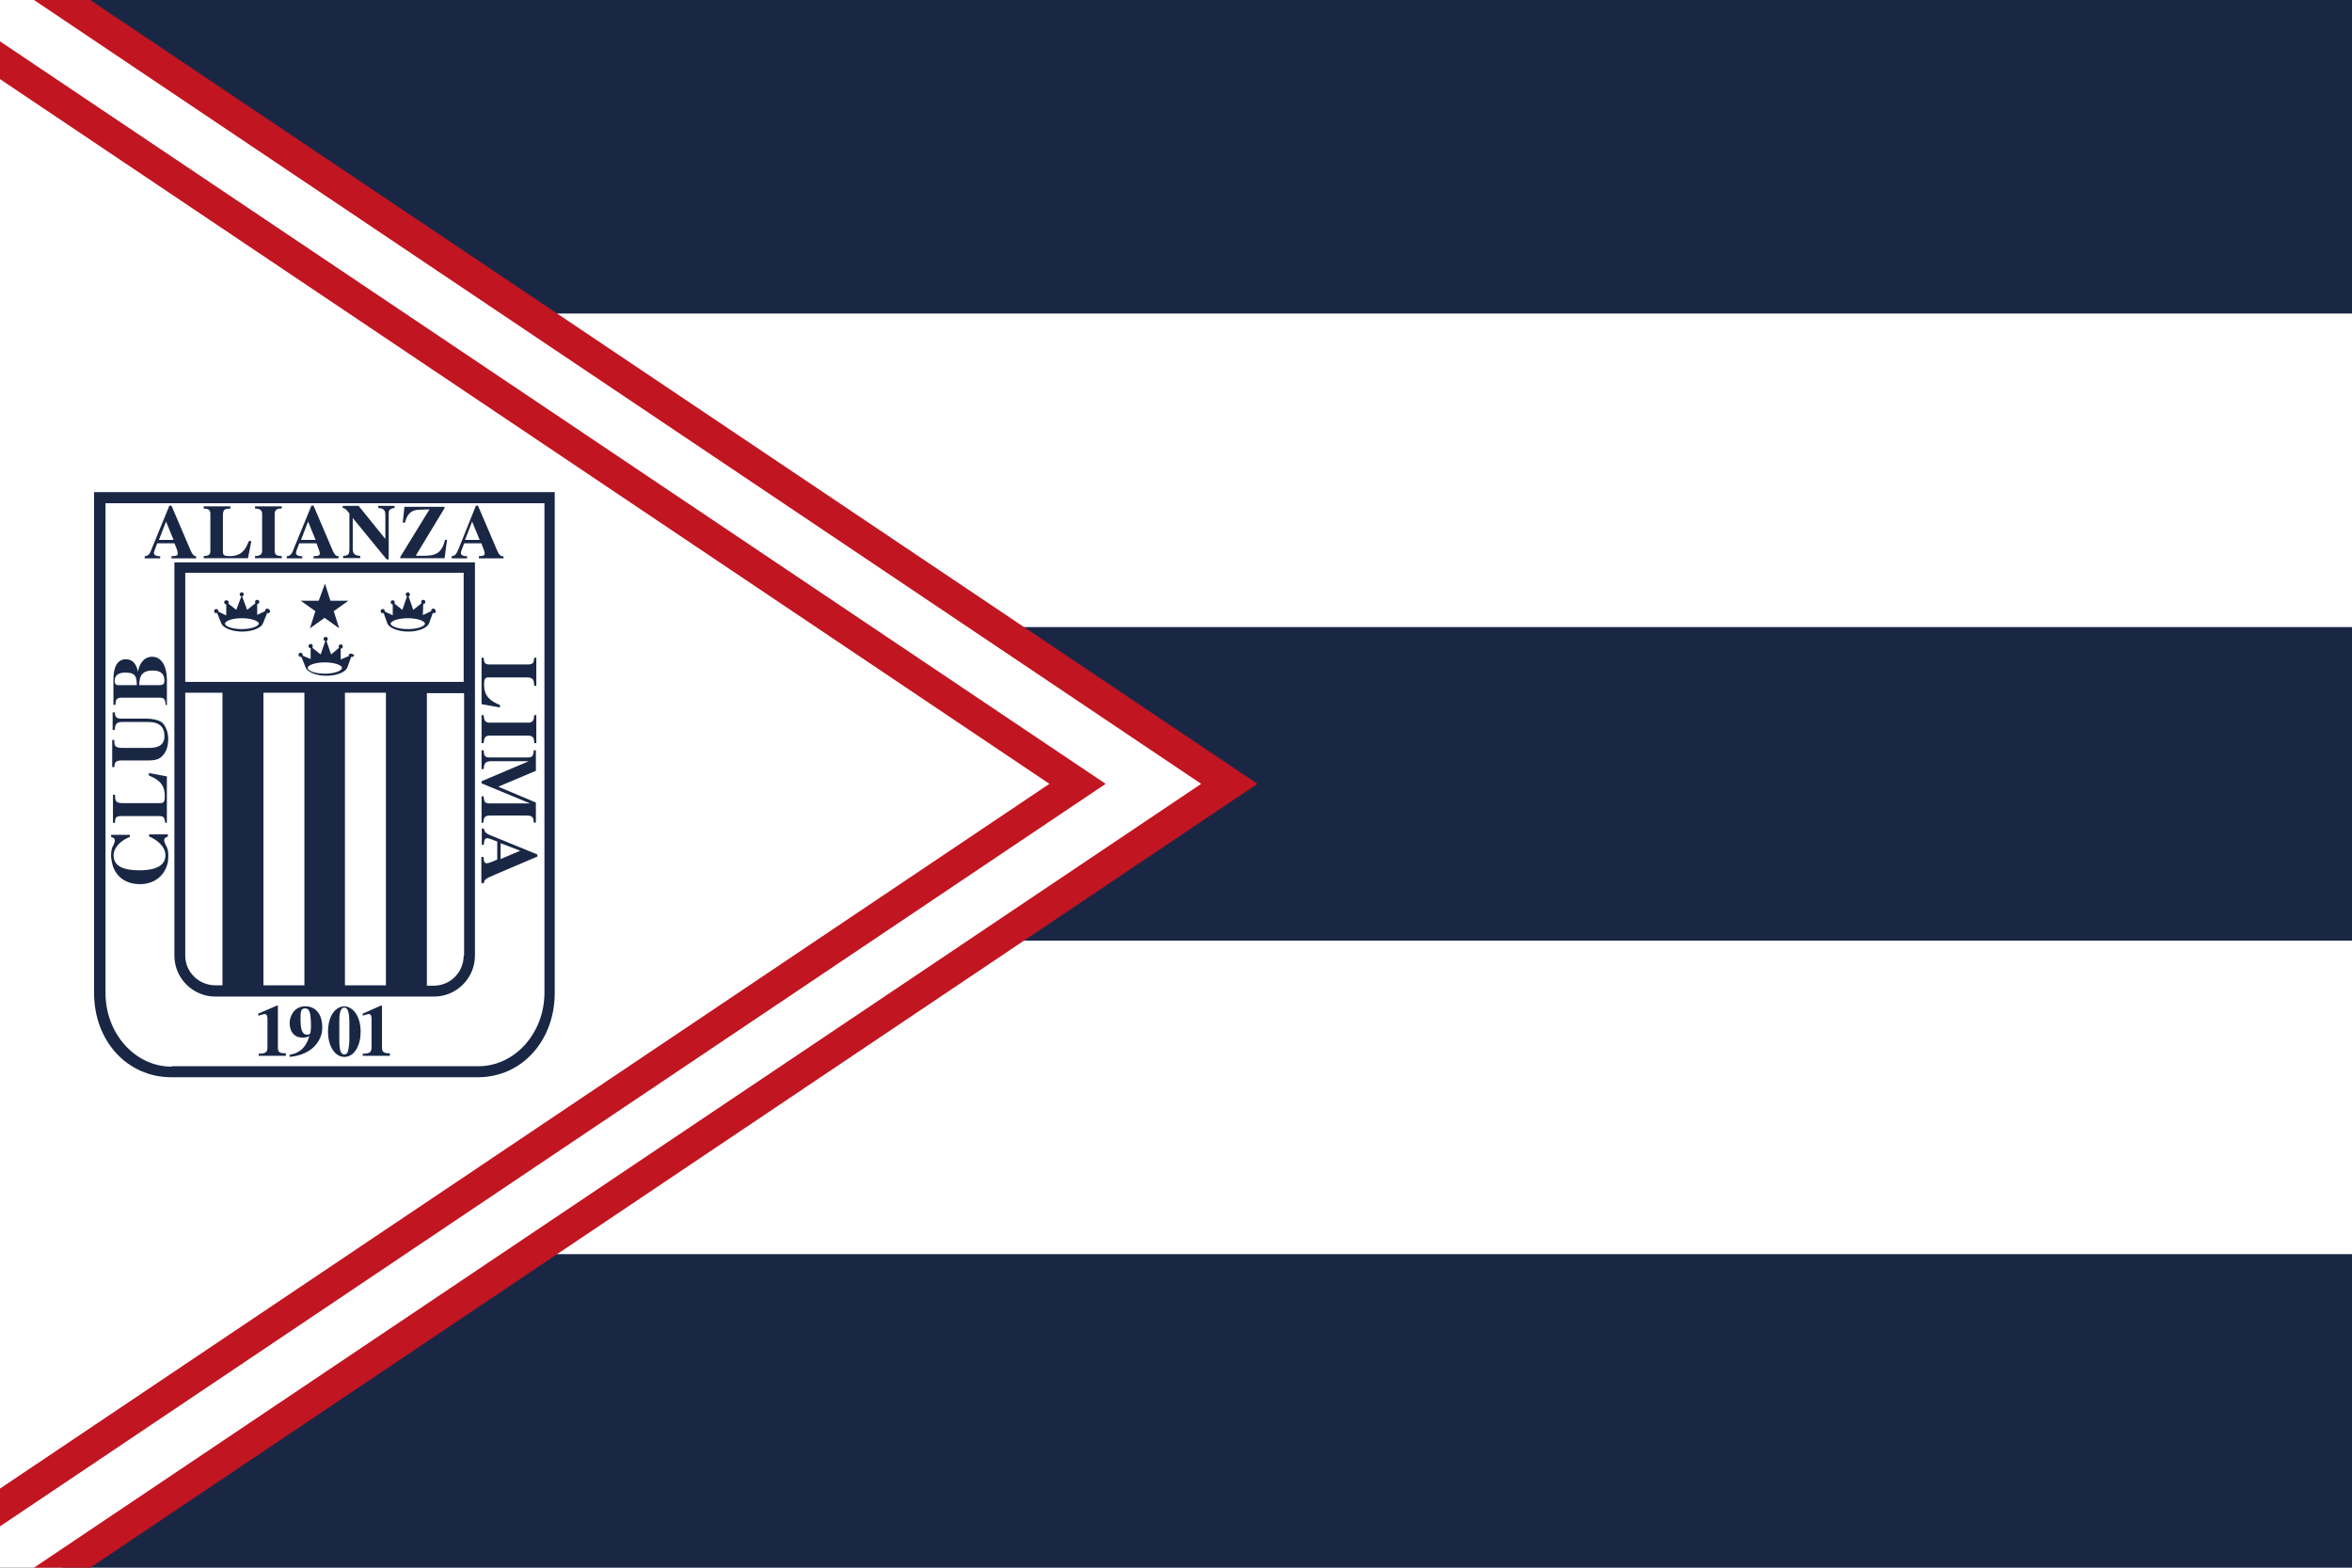 <?xml version="1.0" encoding="utf-8"?>
<!-- Generator: Adobe Illustrator 28.1.0, SVG Export Plug-In . SVG Version: 6.00 Build 0)  -->
<svg version="1.1" id="Capa_1" xmlns="http://www.w3.org/2000/svg" xmlns:xlink="http://www.w3.org/1999/xlink" x="0px" y="0px"
	 viewBox="0 0 750 500" style="enable-background:new 0 0 750 500;" xml:space="preserve">
<style type="text/css">
	.st0{fill:#192745;}
	.st1{fill:#FFFFFF;}
	.st2{clip-path:url(#SVGID_00000060712960800886078170000016373929552376705469_);}
	.st3{fill:none;stroke:#C11521;stroke-width:10;stroke-miterlimit:10;}
	.st4{clip-path:url(#SVGID_00000073720332641474473650000005816146111985125044_);}
</style>
<rect class="st0" width="750" height="500"/>
<rect y="100" class="st1" width="750" height="100"/>
<rect y="300" class="st1" width="750" height="100"/>
<polygon class="st1" points="0,0 19.9,0 392,250 19.9,500 0,500 "/>
<g>
	<defs>
		<rect id="SVGID_1_" width="750" height="500"/>
	</defs>
	<clipPath id="SVGID_00000118365197025925120230000003828112585578209969_">
		<use xlink:href="#SVGID_1_"  style="overflow:visible;"/>
	</clipPath>
	<g style="clip-path:url(#SVGID_00000118365197025925120230000003828112585578209969_);">
		<polyline class="st3" points="0,-13.3 392,250 0,513.3 		"/>
		<polyline class="st3" points="-48.4,-13.3 343.6,250 -48.4,513.3 		"/>
	</g>
</g>
<g id="g10" transform="matrix(1.333,0,0,-1.333,0,1333.333)">
	<g id="g12">
		<g>
			<defs>
				<rect id="SVGID_00000147918475656355442400000000126677350370204305_" x="4.2" y="719.1" width="147" height="186.7"/>
			</defs>
			<clipPath id="SVGID_00000078041767065980227260000001747138430118928825_">
				<use xlink:href="#SVGID_00000147918475656355442400000000126677350370204305_"  style="overflow:visible;"/>
			</clipPath>
			<g id="g14" style="clip-path:url(#SVGID_00000078041767065980227260000001747138430118928825_);">
				<g id="g20" transform="translate(0,1000)">
					<path id="path22" class="st0" d="M22.5-117.5v-119.8c0-11.5,7.9-20.2,18.5-20.2h73.3c10.5,0,18.4,8.7,18.4,20.2v119.8H22.5z"/>
				</g>
				<g id="g24" transform="translate(131.74,18.639)">
					<path id="path26" class="st1" d="M-90.7,726.4c-8.7,0-15.8,7.9-15.8,17.6v117.2h105V744.1c0-9.7-7.1-17.6-15.8-17.6H-90.7z"/>
				</g>
				<g id="g28" transform="translate(126.57,378.412)">
					<path id="path30" class="st0" d="M-86.3,417.1L-86.3,417.1c0,1.1-0.2,1.9-0.6,2.5c-0.2,0.5-0.4,0.9-0.4,1.2
						c0,0.5,0.4,0.7,0.9,0.9v0.5h-4.5v-0.5c1.7-0.7,3.9-2.3,3.9-4.5c0-0.5-0.1-1-0.3-1.4c-0.2-0.2-0.2-0.4-0.4-0.6
						c-1.1-1.2-3.2-1.6-5.5-1.6c-3.3,0-6.2,0.7-6.2,3.6v0.2c0.2,2.1,2.3,3.6,3.9,4.2v0.5h-4.5v-0.5c0.5-0.2,0.9-0.3,0.9-0.9
						c0-0.2-0.1-0.5-0.3-1c-0.4-0.6-0.6-1.4-0.6-2.6v-0.1V417c0-0.5,0.1-1,0.2-1.4c0.6-3.5,3.4-5.3,6.6-5.3h0.1h0.1
						c3.2,0,5.9,1.9,6.6,5.3C-86.4,416-86.3,416.5-86.3,417.1L-86.3,417.1L-86.3,417.1z"/>
				</g>
				<g id="g32" transform="translate(123.821,513.889)">
					<path id="path34" class="st0" d="M-83.9,300.6v-11.1h-0.4c-0.2,1.1-0.2,1.6-1.4,1.6h-9.3c-1.3,0-1.3-0.8-1.3-1.6h-0.5v6.7h0.5
						c0-1.4,0.1-2,1.8-2h9c0.9,0,1.1,0.4,1.1,1.7c0,2.9-1.6,4-3.8,4.9v0.6L-83.9,300.6z"/>
				</g>
				<g id="g36" transform="translate(34.841,623.804)">
					<path id="path38" class="st0" d="M-7.4,206c0.1-1.1,0.4-1.5,1.6-1.5h6.1c1.2,0,2.9-0.3,3.7-1c1-1,1.4-2.6,1.4-3.8
						c0-0.9-0.1-2.7-1.2-3.9c-0.7-0.8-1.4-1.3-3.5-1.3h-6.4c-1.6,0-1.7-0.5-1.8-1.6h-0.5v6.5h0.5c0-1.3,0.1-1.9,1.8-1.9h6.4
						c1.1,0,3.8,0,3.8,2.8c0,3.4-2.9,3.4-4.2,3.4h-5.8c-1.2,0-1.8-0.2-1.9-1.9h-0.5v4.2L-7.4,206L-7.4,206z"/>
				</g>
				<g id="g40" transform="translate(76.928,670.116)">
					<path id="path42" class="st0" d="M-43.6,166.2v0.6c0.1,1.2,0.4,2.9,3.1,2.9c1.2,0,2.9-0.2,2.9-2.4c0-0.8-0.3-1.1-1.2-1.1
						L-43.6,166.2L-43.6,166.2z M-48.5,166.2c-0.4,0-1,0-1,1c0,1.5,1.1,2,2.5,2c2,0,2.8-0.4,2.8-3L-48.5,166.2L-48.5,166.2z
						 M-37,161.4v6.2c-0.1,4.1-1.9,5.4-3.5,5.4c-2.2,0-3.2-2-3.4-3.6h0c-0.2,0.8-0.7,3-2.9,3c-3,0-3-3.9-3-5v-5.9h0.5
						c0,0.9,0.1,1.7,1.3,1.7h9.3c1.2,0,1.3-0.6,1.4-1.7L-37,161.4L-37,161.4z"/>
				</g>
				<g id="g44" transform="translate(661.796,637.77)">
					<path id="path46" class="st0" d="M-546.6,194v11.1h0.5c0.1-1.1,0.2-1.6,1.4-1.6h9.3c1.3,0,1.3,0.7,1.4,1.6h0.5v-6.7h-0.5
						c-0.1,1.3-0.1,2-1.8,2h-9.1c-0.9,0-1.1-0.4-1.1-1.7c0-2.9,1.6-4,3.8-4.9v-0.6L-546.6,194z"/>
				</g>
				<g id="g48" transform="translate(661.796,571.243)">
					<path id="path50" class="st0" d="M-546.6,251.2v6.7h0.5c0.1-1,0.2-1.8,1.4-1.8h9.3c1.3,0,1.3,0.9,1.4,1.8h0.5v-6.7h-0.5
						c0,0.9-0.1,1.8-1.4,1.8h-9.3c-1.2,0-1.3-0.8-1.4-1.8H-546.6z"/>
				</g>
				<g id="g52" transform="translate(661.796,434.122)">
					<path id="path54" class="st0" d="M-546.6,369.2v6.4h0.5c0.1-1.2,0.2-1.7,1.4-1.7h9.7l-11.6,4.8v0.5l11.3,4.8v0h-8.9
						c-1.4,0-1.8-0.4-1.9-1.9h-0.5v4.5h0.5c0.1-1.5,0.4-1.7,1.5-1.7h9.1c1,0,1.3,0.3,1.4,1.7h0.5v-4.9l-9-3.8l9-3.8v-4.8h-0.5
						c-0.1,1.1-0.1,1.7-1.8,1.7h-8.5c-1.5,0-1.6-0.4-1.8-1.7L-546.6,369.2L-546.6,369.2z"/>
				</g>
				<g id="g56" transform="translate(694.251,399.803)">
					<path id="path58" class="st0" d="M-574.5,398.7l4.7-1.8l-4.7-2V398.7z M-578.5,389.1c0,0.9,0.6,1.2,2.7,2.1l10.1,4.3v0.5
						l-10.5,4.3c-1.5,0.6-2.1,0.8-2.3,1.9h-0.5v-3.9h0.5c0,0.7,0.1,1.6,0.8,1.6c0.3,0,1.1-0.3,2.4-0.8v-4.3c-0.6-0.3-2-0.9-2.5-0.9
						c-0.6,0-0.7,0.4-0.8,1.5h-0.5v-6.2L-578.5,389.1L-578.5,389.1z"/>
				</g>
				<g id="g60" transform="translate(327.18,36.829)">
					<path id="path62" class="st0" d="M-258.8,710.8h-6.5v0.5c2,0,2.1,0.6,2.1,1.7v6.6c0,0.4,0,1.2-0.7,1.2c-0.2,0-0.8-0.2-1.5-0.4
						v0.5l4.4,1.9h0.3v-9.8c0-1.2,0.1-1.6,1.9-1.6V710.8"/>
				</g>
				<g id="g64" transform="translate(352.391,100.881)">
					<path id="path66" class="st0" d="M-280.5,655.7c0,1.4,0,2.4,1.1,2.4c1.1,0,1.4-1.1,1.4-4.5c0-0.4-0.1-1.3-0.2-1.5
						c0-0.2-0.5-0.3-0.8-0.3C-280.2,651.9-280.5,653.2-280.5,655.7 M-283,646.5c5.2,0.5,7.7,3.8,7.7,7c0,4.1-2.4,5.1-4,5.1
						c-3.1,0-3.8-2.9-3.8-3.9c0-3,1.9-3.6,3.1-3.6c0.3,0,0.6,0,0.8,0.1c0.3,0,0.5,0.1,0.8,0.3c-0.9-3.3-2.9-4.2-4.7-4.5V646.5"/>
				</g>
				<g id="g68" transform="translate(435.872,64.364)">
					<path id="path70" class="st0" d="M-352.3,687.1c0-1.1-0.2-2.2-0.3-2.6c-0.1-0.3-0.2-0.9-0.9-0.9c-0.9,0-1.2,1.1-1.2,3.6v4
						c0,1.4,0,3.6,1.2,3.6c0.8,0,1.2-1,1.2-3.6V687.1z M-357.4,689c0-3.5,1.7-6,3.9-6c2.5,0,3.9,2.9,3.9,6c0,4.1-2.1,6.1-3.9,6.1
						C-355.2,695.1-357.4,693.4-357.4,689"/>
				</g>
				<g id="g72" transform="translate(505.278,36.829)">
					<path id="path74" class="st0" d="M-412,710.8h-6.5v0.5c2,0,2.1,0.6,2.1,1.7v6.6c0,0.4,0,1.2-0.7,1.2c-0.2,0-0.8-0.2-1.4-0.4
						v0.5l4.3,1.9h0.3v-9.8c0-1.2,0.2-1.6,1.9-1.6V710.8z"/>
				</g>
				<g id="g76" transform="translate(110.42,917.862)">
					<path id="path78" class="st0" d="M-72.4-46.8l1.7,4.4l1.8-4.4H-72.4z M-63.3-50.7c-0.9-0.1-1.2,0.6-2,2.5l-4.1,9.6h-0.5
						l-4.1-10c-0.5-1.4-0.8-2-1.8-2.1v-0.5h3.7v0.5c-0.6,0-1.5,0.1-1.5,0.8c0,0.3,0.3,1,0.8,2.3h4.1c0.3-0.6,0.8-1.9,0.8-2.4
						c0-0.6-0.3-0.6-1.5-0.7v-0.5h5.9V-50.7"/>
				</g>
				<g id="g80" transform="translate(262.426,886.987)">
					<path id="path82" class="st0" d="M-203.1-20.3h-10.6v0.5c1.1,0.1,1.6,0.2,1.6,1.3v8.8c0,1.2-0.7,1.2-1.6,1.3v0.5h6.4v-0.5
						c-1.3-0.1-1.8-0.1-1.8-1.7v-8.7c0-0.8,0.4-1,1.6-1c2.8,0,3.8,1.5,4.6,3.6h0.6L-203.1-20.3z"/>
				</g>
				<g id="g84" transform="translate(320.506,886.987)">
					<path id="path86" class="st0" d="M-253.1-20.3h-6.4v0.5c1,0.1,1.7,0.2,1.7,1.3v8.8c0,1.2-0.9,1.2-1.7,1.3v0.5h6.4v-0.5
						c-0.8,0-1.7-0.1-1.7-1.3v-8.8c0-1.2,0.7-1.2,1.7-1.3V-20.3"/>
				</g>
				<g id="g88" transform="translate(353.1,917.862)">
					<path id="path90" class="st0" d="M-281.1-46.8l1.7,4.4l1.8-4.4H-281.1z M-272-50.7c-0.9-0.1-1.2,0.6-2,2.5l-4.1,9.6h-0.5
						l-4.1-10c-0.5-1.4-0.8-2-1.8-2.1v-0.5h3.7v0.5c-0.6,0-1.5,0.1-1.5,0.8c0,0.3,0.3,1,0.8,2.3h4.1c0.2-0.6,0.8-1.9,0.8-2.4
						c0-0.6-0.3-0.6-1.5-0.7v-0.5h5.9L-272-50.7L-272-50.7z"/>
				</g>
				<g id="g92" transform="translate(424.684,890.414)">
					<path id="path94" class="st0" d="M-342.7-23.2c1.1,0.1,1.6,0.2,1.6,1.5v8.7c-1,1.3-1.4,1.3-1.6,1.3v0.5h3.8l6.3-7.8h0.1v5.5
						c0,1.1-0.2,1.7-1.7,1.8v0.5h3.9v-0.5c-1.3-0.2-1.4-0.6-1.4-1.5V-24h-0.5l-8.1,9.9h0v-7.3c0-1.3,0.4-1.6,1.8-1.8v-0.5h-4.1
						V-23.2"/>
				</g>
				<g id="g96" transform="translate(598.649,886.987)">
					<path id="path98" class="st0" d="M-492.3-20.3h-10.6v0.3l7,11.4c-3-0.1-3-0.1-3.7-0.3c-1.4-0.4-1.9-1.9-2.2-2.9h-0.5l0.4,3.8
						h9.6v-0.3l-6.9-11.4c4.1-0.1,6.1-0.1,7,3.8h0.5L-492.3-20.3z"/>
				</g>
				<g id="g100" transform="translate(633.542,917.862)">
					<path id="path102" class="st0" d="M-522.3-46.8l1.7,4.4l1.8-4.4H-522.3z M-513.1-50.7c-0.9-0.1-1.2,0.6-2,2.5l-4.1,9.6h-0.5
						l-4-10c-0.6-1.4-0.8-2-1.8-2.1v-0.5h3.7v0.5c-0.6,0-1.5,0.1-1.5,0.8c0,0.3,0.3,1,0.8,2.3h4.1c0.2-0.6,0.8-1.9,0.8-2.4
						c0-0.6-0.3-0.6-1.4-0.7v-0.5h5.9L-513.1-50.7L-513.1-50.7z"/>
				</g>
				<g id="g104" transform="translate(295.624,800.73)">
					<path id="path106" class="st0" d="M-231.7,53.9c-0.3,0-0.5-0.2-0.5-0.5c0,0,0-0.1,0-0.1l-1.9-0.9l0,0V55c0.3,0,0.5,0.2,0.5,0.5
						c0,0.3-0.2,0.5-0.5,0.5c-0.3,0-0.5-0.2-0.5-0.5c0-0.1,0-0.2,0.1-0.3l-2-1.6l-1.2,3.2c0.2,0.1,0.4,0.3,0.4,0.5
						c0,0.3-0.2,0.5-0.5,0.5c-0.3,0-0.5-0.3-0.5-0.5c0-0.2,0.2-0.4,0.4-0.5l-1.2-3.2l-1.9,1.5c0.1,0.1,0.1,0.2,0.1,0.3
						c0,0.3-0.3,0.5-0.6,0.5c-0.3,0-0.5-0.2-0.5-0.5c0-0.2,0.2-0.5,0.5-0.5l0-2.6l-0.1,0l-1.8,0.9v0.1c0,0.3-0.2,0.5-0.5,0.5
						c-0.3,0-0.5-0.2-0.5-0.5c0-0.3,0.2-0.5,0.5-0.5c0.1,0,0.1,0,0.2,0.1l1-2.5c0.4-1.1,2.5-2,5-2c2.5,0,4.6,0.9,5,2l1,2.5
						c0,0,0.1-0.1,0.2-0.1c0.3,0,0.5,0.2,0.5,0.5C-231.2,53.7-231.4,53.9-231.7,53.9 M-237.8,49c-2.4,0-4,0.7-4,1.3
						c0,0.6,1.6,1.3,4,1.3c2.4,0,4.1-0.7,4.1-1.3C-233.8,49.7-235.4,49-237.8,49"/>
				</g>
				<g id="g108" transform="translate(579.352,800.73)">
					<path id="path110" class="st0" d="M-475.7,53.9c-0.3,0-0.5-0.2-0.5-0.5v-0.1l-1.9-0.9l-0.1,0l0.1,2.6c0.3,0,0.5,0.2,0.5,0.5
						c0,0.3-0.2,0.5-0.5,0.5c-0.3,0-0.5-0.2-0.5-0.5c0-0.1,0-0.2,0.1-0.3l-2-1.6l-1.1,3.2c0.2,0.1,0.3,0.3,0.3,0.5
						c0,0.3-0.2,0.5-0.5,0.5c-0.3,0-0.5-0.3-0.5-0.5c0-0.2,0.2-0.4,0.3-0.5l-1.1-3.2l-1.9,1.5c0.1,0.1,0.1,0.2,0.1,0.3
						c0,0.3-0.3,0.5-0.5,0.5c-0.3,0-0.5-0.2-0.5-0.5c0-0.2,0.2-0.5,0.5-0.5l0-2.6l0,0l-1.9,0.9c0,0,0,0.1,0,0.1
						c0,0.3-0.2,0.5-0.5,0.5c-0.3,0-0.5-0.2-0.5-0.5c0-0.3,0.2-0.5,0.5-0.5c0.1,0,0.2,0,0.2,0.1l0.9-2.5c0.4-1.1,2.5-2,5-2
						c2.5,0,4.6,0.9,5,2l0.9,2.5c0.1,0,0.1-0.1,0.2-0.1c0.3,0,0.5,0.2,0.5,0.5C-475.2,53.7-475.4,53.9-475.7,53.9 M-481.8,49
						c-2.4,0-4.1,0.7-4.1,1.3c0,0.6,1.7,1.3,4.1,1.3c2.4,0,4.1-0.7,4.1-1.3C-477.7,49.7-479.4,49-481.8,49"/>
				</g>
				<g id="g112" transform="translate(437.808,724.165)">
					<path id="path114" class="st0" d="M-353.9,119.7c-0.3,0-0.5-0.2-0.5-0.5c0,0,0-0.1,0-0.1l-1.9-0.8l0,0v2.6
						c0.3,0,0.5,0.2,0.5,0.5c0,0.3-0.2,0.5-0.5,0.5c-0.3,0-0.5-0.2-0.5-0.5c0-0.1,0.1-0.2,0.1-0.3l-1.9-1.6l-1.1,3.2
						c0.2,0.1,0.3,0.3,0.3,0.5c0,0.3-0.2,0.5-0.5,0.5c-0.3,0-0.5-0.2-0.5-0.5c0-0.2,0.1-0.4,0.4-0.5l-1.1-3.2l-2,1.6
						c0.1,0.1,0.1,0.2,0.1,0.4c0,0.3-0.2,0.5-0.5,0.5c-0.3,0-0.5-0.2-0.5-0.5c0-0.3,0.2-0.5,0.5-0.5v-2.6l0,0l-1.9,0.8
						c0,0.1,0,0.1,0,0.2c0,0.3-0.2,0.5-0.5,0.5c-0.3,0-0.5-0.2-0.5-0.5c0-0.3,0.3-0.5,0.5-0.5c0.1,0,0.1,0,0.2,0l1-2.5
						c0.4-1.1,2.5-2,5-2c2.5,0,4.6,0.9,5,2l0.9,2.5c0.1,0,0.1,0,0.2,0c0.3,0,0.5,0.2,0.5,0.5C-353.4,119.5-353.6,119.7-353.9,119.7
						 M-360.1,114.9c-2.4,0-4.1,0.7-4.1,1.4c0,0.6,1.7,1.3,4.1,1.3c2.4,0,4.1-0.7,4.1-1.3C-356,115.6-357.7,114.9-360.1,114.9"/>
				</g>
				<g id="g116" transform="translate(137.118,880.203)">
					<path id="path118" class="st0" d="M-95.4-14.5v-94.1c0-5.4,4.4-9.8,9.8-9.8h52.3c5.4,0,9.8,4.4,9.8,9.8v94.1H-95.4z
						 M-92.8-108.6v62.9h8.9v-70h-1.7C-89.6-115.7-92.8-112.5-92.8-108.6 M-44.8-115.7h-9.8v70h9.8V-115.7z M-64.3-115.7h-9.8v70
						h9.8V-115.7z M-26.2-108.6c0-4-3.2-7.2-7.2-7.2H-35v70h8.9V-108.6 M-26.2-43.1h-66.6V-17h66.6V-43.1z"/>
				</g>
				<g id="g120" transform="translate(393.941,843.218)">
					<path id="path122" class="st0" d="M-316.2,17.4l1.3-4.1h4.3l-3.5-2.5l1.3-4.1l-3.5,2.5l-3.5-2.5l1.3,4.1l-3.5,2.5h4.3
						L-316.2,17.4z"/>
				</g>
			</g>
		</g>
	</g>
</g>
</svg>
